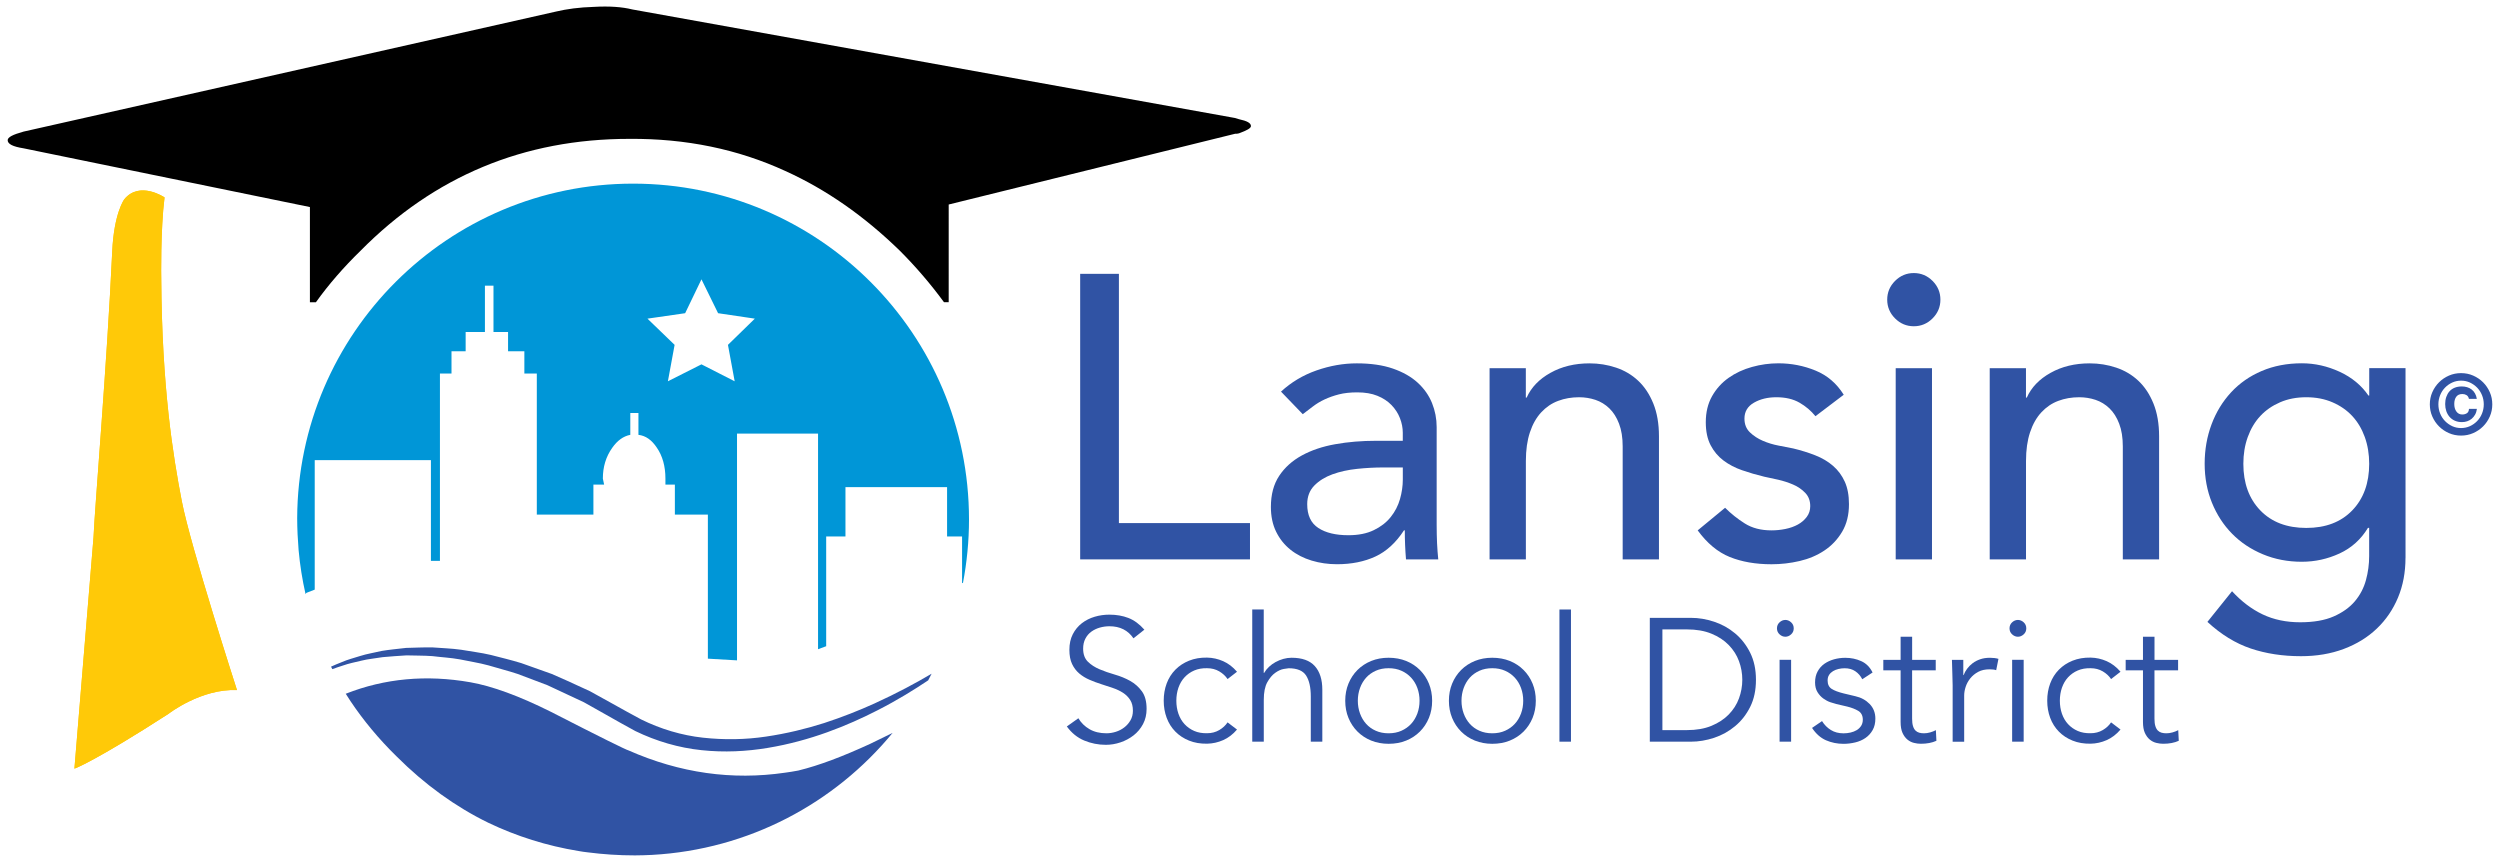 <?xml version="1.0" encoding="utf-8"?>
<!-- Generator: Adobe Illustrator 27.9.0, SVG Export Plug-In . SVG Version: 6.00 Build 0)  -->
<svg version="1.1" id="Layer_1" xmlns="http://www.w3.org/2000/svg" xmlns:xlink="http://www.w3.org/1999/xlink" x="0px" y="0px"
	 viewBox="0 0 706.81 243.7" style="enable-background:new 0 0 706.81 243.7;" xml:space="preserve">
<style type="text/css">
	.st0{fill-rule:evenodd;clip-rule:evenodd;}
	.st1{fill:#0096D7;}
	.st2{fill:#3053A4;}
	.st3{fill:#FFC60A;}
	.st4{fill:#FFC908;}
</style>
<g id="_x32_022_NEW_00000127748369571487414570000005143518711693897862_">
	<path class="st0" d="M349.06,33.34L178.77,2.67c-2.91-0.73-6.55-0.97-10.79-0.73c-4.24,0.12-7.76,0.61-10.79,1.33L6.65,37.21
		c-3.03,0.85-4.48,1.58-4.48,2.42c0,1.09,1.45,1.82,4.48,2.3l80.97,16.61v26.91h1.7c3.64-5.09,7.88-9.94,12.61-14.55
		c20.85-21.09,46.18-31.64,76-31.64c16-0.12,30.67,2.91,44.12,9.09c11.51,5.21,22.3,12.73,32.36,22.54
		c4.61,4.61,8.73,9.45,12.48,14.55h1.33V57.82l80.97-20c0.36,0,0.73,0,1.09-0.12c2.3-0.85,3.39-1.45,3.39-2.06
		c0-0.85-1.09-1.45-3.39-1.94L349.06,33.34z"/>
	<path class="st1" d="M178.99,51.92c-52.32,0-94.76,42.31-94.97,94.59c0.01,3.07,0.16,6.06,0.4,8.99c0.38,4.25,1.05,8.42,1.97,12.49
		c0.07-0.21,0.18-0.36,0.41-0.44l2.18-0.85v-36.6h32.85v28.48h2.55v-52.97h3.27v-6.3h4v-5.45h5.45V80.77h2.42v13.09h4.12v5.45h4.61
		v6.3h3.52v39.88h16v-8.48h3.03l-0.36-1.7c0-3.27,0.85-6.18,2.67-8.73c1.45-2.06,3.15-3.27,5.09-3.64v-6.18h2.3v6.18
		c2.06,0.24,3.76,1.45,5.21,3.64c1.58,2.3,2.42,5.21,2.42,8.73v1.7h2.67v8.48h9.33v40.73l8.24,0.48v-64.12h22.91v60.97l2.3-0.85
		v-31.03h5.45v-13.94h28.73v13.94h4.24v13.21c0.09-0.05,0.17-0.07,0.26-0.11c1.1-5.79,1.7-11.76,1.7-17.88
		C273.97,94.44,231.45,51.92,178.99,51.92z M205.81,97.5l1.9,10.3l-9.39-4.79l-9.49,4.79l1.9-10.3l-7.68-7.41l10.66-1.54l4.61-9.58
		l4.7,9.58l10.39,1.54L205.81,97.5z"/>
	<g>
		<g>
			<path class="st2" d="M305.39,77.42h10.95v70.47h37.06v10.26h-48.01V77.42z"/>
			<path class="st2" d="M362.17,110.72c2.89-2.66,6.23-4.66,10.03-5.99s7.6-2,11.4-2c3.95,0,7.36,0.49,10.21,1.48
				c2.85,0.99,5.19,2.32,7.01,3.99c1.82,1.67,3.17,3.59,4.05,5.76c0.87,2.17,1.31,4.43,1.31,6.79v27.59c0,1.9,0.04,3.65,0.11,5.25
				c0.08,1.6,0.19,3.12,0.34,4.56h-9.12c-0.23-2.74-0.34-5.47-0.34-8.21h-0.23c-2.28,3.5-4.98,5.97-8.1,7.41
				c-3.12,1.44-6.73,2.17-10.83,2.17c-2.51,0-4.9-0.34-7.18-1.03c-2.28-0.69-4.28-1.71-5.99-3.08c-1.71-1.37-3.06-3.06-4.05-5.08
				c-0.99-2.01-1.48-4.35-1.48-7.01c0-3.5,0.78-6.42,2.34-8.78c1.56-2.36,3.69-4.28,6.39-5.76c2.7-1.48,5.85-2.55,9.46-3.19
				c3.61-0.65,7.47-0.97,11.57-0.97h7.53v-2.28c0-1.37-0.27-2.74-0.8-4.11c-0.53-1.37-1.33-2.6-2.39-3.71
				c-1.07-1.1-2.4-1.98-3.99-2.62c-1.6-0.65-3.5-0.97-5.7-0.97c-1.98,0-3.71,0.19-5.19,0.57c-1.48,0.38-2.83,0.86-4.05,1.43
				c-1.22,0.57-2.32,1.24-3.31,2c-0.99,0.76-1.94,1.48-2.85,2.17L362.17,110.72z M391.14,132.16c-2.43,0-4.92,0.13-7.47,0.4
				c-2.55,0.27-4.87,0.78-6.96,1.54c-2.09,0.76-3.8,1.83-5.13,3.19c-1.33,1.37-2,3.12-2,5.25c0,3.12,1.04,5.36,3.14,6.73
				c2.09,1.37,4.92,2.05,8.5,2.05c2.81,0,5.21-0.47,7.18-1.43c1.98-0.95,3.57-2.18,4.79-3.71c1.22-1.52,2.09-3.21,2.62-5.07
				c0.53-1.86,0.8-3.71,0.8-5.53v-3.42H391.14z"/>
			<path class="st2" d="M421.13,104.1h10.26v8.32h0.23c1.29-2.89,3.53-5.23,6.73-7.01c3.19-1.79,6.88-2.68,11.06-2.68
				c2.58,0,5.08,0.4,7.47,1.2c2.39,0.8,4.48,2.03,6.27,3.71c1.79,1.67,3.21,3.82,4.28,6.44c1.06,2.62,1.6,5.72,1.6,9.29v34.78
				h-10.26v-31.93c0-2.51-0.34-4.66-1.03-6.44c-0.68-1.79-1.6-3.23-2.74-4.33c-1.14-1.1-2.45-1.9-3.93-2.4
				c-1.48-0.49-3.02-0.74-4.62-0.74c-2.13,0-4.11,0.34-5.93,1.03c-1.83,0.68-3.42,1.77-4.79,3.25c-1.37,1.48-2.43,3.36-3.19,5.65
				c-0.76,2.28-1.14,4.98-1.14,8.1v27.82h-10.26V104.1z"/>
			<path class="st2" d="M513.27,117.67c-1.22-1.52-2.72-2.79-4.5-3.82c-1.79-1.03-3.97-1.54-6.56-1.54c-2.43,0-4.54,0.51-6.33,1.54
				c-1.79,1.03-2.68,2.53-2.68,4.5c0,1.6,0.51,2.89,1.54,3.88c1.03,0.99,2.24,1.79,3.65,2.39c1.41,0.61,2.91,1.07,4.51,1.37
				c1.6,0.3,2.96,0.57,4.1,0.8c2.2,0.53,4.28,1.18,6.22,1.94c1.94,0.76,3.61,1.75,5.02,2.97c1.41,1.22,2.51,2.7,3.31,4.45
				c0.8,1.75,1.2,3.88,1.2,6.39c0,3.04-0.65,5.65-1.94,7.81c-1.29,2.17-2.97,3.94-5.02,5.3c-2.05,1.37-4.39,2.36-7.01,2.97
				c-2.62,0.61-5.27,0.91-7.93,0.91c-4.49,0-8.42-0.69-11.8-2.05c-3.38-1.37-6.41-3.88-9.07-7.53l7.75-6.39
				c1.67,1.67,3.54,3.16,5.59,4.45c2.05,1.29,4.56,1.94,7.53,1.94c1.29,0,2.6-0.13,3.93-0.4c1.33-0.27,2.51-0.69,3.54-1.26
				c1.03-0.57,1.86-1.29,2.51-2.17c0.65-0.87,0.97-1.88,0.97-3.02c0-1.52-0.47-2.77-1.42-3.76c-0.95-0.99-2.09-1.77-3.42-2.34
				s-2.74-1.03-4.22-1.37c-1.48-0.34-2.79-0.63-3.93-0.85c-2.21-0.53-4.3-1.14-6.27-1.83c-1.98-0.68-3.73-1.6-5.25-2.74
				c-1.52-1.14-2.74-2.58-3.65-4.33s-1.37-3.91-1.37-6.5c0-2.81,0.59-5.26,1.77-7.36c1.18-2.09,2.74-3.82,4.68-5.19
				c1.94-1.37,4.14-2.4,6.61-3.08c2.47-0.69,4.96-1.03,7.47-1.03c3.65,0,7.15,0.68,10.49,2.05c3.34,1.37,6,3.65,7.98,6.84
				L513.27,117.67z"/>
			<path class="st2" d="M533.56,84.72c0-2.05,0.74-3.82,2.22-5.3c1.48-1.48,3.25-2.22,5.3-2.22c2.05,0,3.82,0.74,5.3,2.22
				c1.48,1.48,2.22,3.25,2.22,5.3c0,2.05-0.74,3.82-2.22,5.3c-1.48,1.48-3.25,2.22-5.3,2.22c-2.05,0-3.82-0.74-5.3-2.22
				C534.3,88.54,533.56,86.77,533.56,84.72z M535.96,104.1h10.26v54.05h-10.26V104.1z"/>
			<path class="st2" d="M562.53,104.1h10.26v8.32h0.23c1.29-2.89,3.53-5.23,6.73-7.01c3.19-1.79,6.88-2.68,11.06-2.68
				c2.58,0,5.08,0.4,7.47,1.2c2.39,0.8,4.48,2.03,6.27,3.71c1.79,1.67,3.21,3.82,4.28,6.44c1.06,2.62,1.6,5.72,1.6,9.29v34.78
				h-10.26v-31.93c0-2.51-0.34-4.66-1.03-6.44c-0.68-1.79-1.6-3.23-2.74-4.33c-1.14-1.1-2.45-1.9-3.93-2.4
				c-1.48-0.49-3.02-0.74-4.62-0.74c-2.13,0-4.11,0.34-5.93,1.03c-1.83,0.68-3.42,1.77-4.79,3.25c-1.37,1.48-2.43,3.36-3.19,5.65
				c-0.76,2.28-1.14,4.98-1.14,8.1v27.82h-10.26V104.1z"/>
			<path class="st2" d="M680.09,157.7c0,4.11-0.7,7.85-2.11,11.23c-1.41,3.38-3.4,6.31-5.99,8.78s-5.7,4.39-9.35,5.76
				c-3.65,1.37-7.68,2.05-12.09,2.05c-5.17,0-9.9-0.72-14.2-2.17c-4.3-1.45-8.38-3.95-12.26-7.53l6.96-8.67
				c2.66,2.89,5.55,5.08,8.67,6.56c3.12,1.48,6.65,2.22,10.6,2.22c3.8,0,6.96-0.55,9.46-1.65c2.51-1.1,4.51-2.53,5.99-4.28
				c1.48-1.75,2.53-3.75,3.14-5.99c0.61-2.24,0.91-4.5,0.91-6.79v-7.98h-0.34c-1.98,3.27-4.66,5.68-8.04,7.24
				c-3.38,1.56-6.94,2.34-10.66,2.34c-3.95,0-7.62-0.7-11-2.11c-3.38-1.41-6.29-3.34-8.72-5.82c-2.43-2.47-4.33-5.4-5.7-8.78
				c-1.37-3.38-2.05-7.05-2.05-11c0-3.95,0.65-7.66,1.94-11.12c1.29-3.46,3.14-6.48,5.53-9.07c2.39-2.58,5.28-4.6,8.67-6.04
				c3.38-1.44,7.16-2.17,11.35-2.17c3.65,0,7.2,0.8,10.66,2.39c3.46,1.6,6.18,3.84,8.15,6.73h0.23v-7.75h10.26V157.7z
				 M652.04,112.31c-2.74,0-5.21,0.47-7.41,1.43c-2.2,0.95-4.07,2.24-5.59,3.88c-1.52,1.63-2.7,3.61-3.54,5.93
				c-0.84,2.32-1.25,4.85-1.25,7.58c0,5.47,1.6,9.86,4.79,13.17c3.19,3.31,7.53,4.96,13,4.96c5.47,0,9.81-1.65,13-4.96
				c3.19-3.31,4.79-7.7,4.79-13.17c0-2.74-0.42-5.26-1.25-7.58c-0.84-2.32-2.02-4.29-3.54-5.93c-1.52-1.63-3.38-2.93-5.59-3.88
				C657.25,112.79,654.78,112.31,652.04,112.31z"/>
		</g>
		<g>
			<path class="st2" d="M320.46,180.47c-1.55-2.27-3.81-3.41-6.77-3.41c-0.92,0-1.83,0.12-2.72,0.37c-0.89,0.25-1.69,0.63-2.4,1.14
				c-0.71,0.51-1.28,1.17-1.7,1.98c-0.43,0.81-0.64,1.75-0.64,2.84c0,1.58,0.45,2.81,1.33,3.68c0.89,0.88,1.99,1.59,3.31,2.15
				c1.32,0.56,2.76,1.06,4.33,1.51c1.56,0.45,3.01,1.04,4.33,1.78c1.32,0.74,2.42,1.72,3.31,2.94c0.89,1.22,1.33,2.88,1.33,4.99
				c0,1.58-0.34,3.01-1.01,4.28c-0.68,1.27-1.57,2.33-2.67,3.19c-1.11,0.86-2.34,1.52-3.71,1.98c-1.37,0.46-2.74,0.69-4.13,0.69
				c-2.14,0-4.18-0.41-6.11-1.21c-1.93-0.81-3.57-2.13-4.92-3.98l3.26-2.32c0.76,1.28,1.81,2.31,3.15,3.09
				c1.35,0.78,2.94,1.16,4.78,1.16c0.89,0,1.77-0.14,2.66-0.42c0.89-0.28,1.68-0.69,2.39-1.24c0.71-0.54,1.29-1.21,1.75-2
				c0.46-0.79,0.69-1.7,0.69-2.72c0-1.22-0.25-2.23-0.77-3.04c-0.51-0.81-1.19-1.48-2.03-2.03c-0.84-0.54-1.8-1-2.87-1.36
				c-1.07-0.36-2.18-0.72-3.31-1.09c-1.14-0.36-2.24-0.77-3.31-1.24c-1.07-0.46-2.03-1.05-2.87-1.76c-0.84-0.71-1.52-1.6-2.03-2.67
				c-0.51-1.07-0.77-2.41-0.77-4.03c0-1.68,0.32-3.15,0.96-4.4c0.64-1.25,1.5-2.29,2.57-3.12c1.07-0.82,2.28-1.43,3.63-1.83
				c1.35-0.4,2.74-0.59,4.15-0.59c1.98,0,3.77,0.31,5.39,0.94c1.61,0.63,3.11,1.73,4.5,3.31L320.46,180.47z"/>
			<path class="st2" d="M347.06,191.99c-0.56-0.86-1.34-1.58-2.35-2.18c-1.01-0.59-2.15-0.89-3.44-0.89
				c-1.35-0.03-2.56,0.18-3.63,0.64c-1.07,0.46-1.98,1.11-2.74,1.93c-0.76,0.82-1.33,1.81-1.73,2.94c-0.39,1.14-0.59,2.36-0.59,3.68
				c0,1.32,0.2,2.55,0.59,3.68c0.4,1.14,0.97,2.12,1.73,2.94c0.76,0.82,1.67,1.47,2.74,1.93c1.07,0.46,2.28,0.67,3.63,0.64
				c1.28,0,2.43-0.3,3.44-0.89c1-0.59,1.79-1.32,2.35-2.18l2.67,2.03c-1.15,1.35-2.46,2.35-3.91,2.99
				c-1.45,0.64-2.97,0.98-4.55,1.01c-1.88,0.03-3.58-0.26-5.09-0.87c-1.52-0.61-2.81-1.46-3.88-2.55c-1.07-1.09-1.89-2.38-2.45-3.88
				c-0.56-1.5-0.84-3.12-0.84-4.87c0-1.75,0.28-3.37,0.84-4.87c0.56-1.5,1.38-2.79,2.45-3.88c1.07-1.09,2.36-1.94,3.88-2.55
				c1.52-0.61,3.21-0.9,5.09-0.87c1.58,0.03,3.1,0.37,4.55,1.01c1.45,0.64,2.75,1.64,3.91,2.99L347.06,191.99z"/>
			<path class="st2" d="M354.03,172.31h3.26v17.95h0.1c0.36-0.63,0.82-1.2,1.38-1.73c0.56-0.53,1.19-0.98,1.88-1.36
				c0.69-0.38,1.43-0.67,2.2-0.89c0.77-0.21,1.54-0.32,2.3-0.32c2.97,0,5.16,0.78,6.57,2.35c1.42,1.57,2.13,3.8,2.13,6.7v14.68
				h-3.26v-12.8c0-2.57-0.45-4.54-1.33-5.91c-0.89-1.37-2.54-2.05-4.94-2.05c-0.16,0-0.62,0.07-1.38,0.2
				c-0.76,0.13-1.56,0.49-2.4,1.09c-0.84,0.59-1.59,1.48-2.25,2.67c-0.66,1.19-0.99,2.84-0.99,4.94v11.86h-3.26V172.31z"/>
			<path class="st2" d="M404.9,198.12c0,1.75-0.3,3.36-0.91,4.85c-0.61,1.48-1.46,2.77-2.55,3.86c-1.09,1.09-2.38,1.94-3.88,2.55
				c-1.5,0.61-3.16,0.91-4.97,0.91c-1.78,0-3.42-0.31-4.92-0.91c-1.5-0.61-2.79-1.46-3.88-2.55c-1.09-1.09-1.94-2.37-2.55-3.86
				c-0.61-1.48-0.91-3.1-0.91-4.85c0-1.75,0.3-3.36,0.91-4.84c0.61-1.48,1.46-2.77,2.55-3.86c1.09-1.09,2.38-1.94,3.88-2.55
				c1.5-0.61,3.14-0.91,4.92-0.91c1.81,0,3.47,0.31,4.97,0.91c1.5,0.61,2.79,1.46,3.88,2.55c1.09,1.09,1.94,2.37,2.55,3.86
				C404.59,194.76,404.9,196.37,404.9,198.12z M401.34,198.12c0-1.28-0.21-2.49-0.62-3.61c-0.41-1.12-1-2.09-1.76-2.92
				c-0.76-0.82-1.67-1.48-2.74-1.95c-1.07-0.48-2.28-0.72-3.63-0.72c-1.35,0-2.56,0.24-3.63,0.72c-1.07,0.48-1.98,1.13-2.72,1.95
				c-0.74,0.82-1.32,1.8-1.73,2.92c-0.41,1.12-0.62,2.32-0.62,3.61c0,1.29,0.21,2.49,0.62,3.61c0.41,1.12,0.99,2.09,1.73,2.92
				c0.74,0.82,1.65,1.48,2.72,1.95c1.07,0.48,2.28,0.72,3.63,0.72c1.35,0,2.56-0.24,3.63-0.72c1.07-0.48,1.99-1.13,2.74-1.95
				c0.76-0.82,1.34-1.8,1.76-2.92C401.13,200.61,401.34,199.4,401.34,198.12z"/>
			<path class="st2" d="M434.21,198.12c0,1.75-0.3,3.36-0.91,4.85c-0.61,1.48-1.46,2.77-2.55,3.86c-1.09,1.09-2.38,1.94-3.88,2.55
				c-1.5,0.61-3.16,0.91-4.97,0.91c-1.78,0-3.42-0.31-4.92-0.91c-1.5-0.61-2.79-1.46-3.88-2.55c-1.09-1.09-1.94-2.37-2.55-3.86
				c-0.61-1.48-0.91-3.1-0.91-4.85c0-1.75,0.3-3.36,0.91-4.84c0.61-1.48,1.46-2.77,2.55-3.86c1.09-1.09,2.38-1.94,3.88-2.55
				c1.5-0.61,3.14-0.91,4.92-0.91c1.81,0,3.47,0.31,4.97,0.91c1.5,0.61,2.79,1.46,3.88,2.55c1.09,1.09,1.94,2.37,2.55,3.86
				C433.91,194.76,434.21,196.37,434.21,198.12z M430.65,198.12c0-1.28-0.21-2.49-0.62-3.61c-0.41-1.12-1-2.09-1.76-2.92
				c-0.76-0.82-1.67-1.48-2.74-1.95c-1.07-0.48-2.28-0.72-3.63-0.72c-1.35,0-2.56,0.24-3.63,0.72c-1.07,0.48-1.98,1.13-2.72,1.95
				c-0.74,0.82-1.32,1.8-1.73,2.92c-0.41,1.12-0.62,2.32-0.62,3.61c0,1.29,0.21,2.49,0.62,3.61c0.41,1.12,0.99,2.09,1.73,2.92
				c0.74,0.82,1.65,1.48,2.72,1.95c1.07,0.48,2.28,0.72,3.63,0.72c1.35,0,2.56-0.24,3.63-0.72c1.07-0.48,1.99-1.13,2.74-1.95
				c0.76-0.82,1.34-1.8,1.76-2.92C430.45,200.61,430.65,199.4,430.65,198.12z"/>
			<path class="st2" d="M444.15,209.69h-3.26v-37.37h3.26V209.69z"/>
			<path class="st2" d="M466.44,174.68h11.62c2.18,0,4.36,0.36,6.55,1.09c2.19,0.72,4.17,1.82,5.93,3.29
				c1.76,1.47,3.19,3.3,4.28,5.49c1.09,2.19,1.63,4.74,1.63,7.64c0,2.93-0.54,5.49-1.63,7.66c-1.09,2.18-2.51,4-4.28,5.46
				c-1.76,1.47-3.74,2.56-5.93,3.29c-2.19,0.72-4.37,1.09-6.55,1.09h-11.62V174.68z M470,206.42h6.92c2.67,0,4.98-0.4,6.95-1.21
				c1.96-0.81,3.59-1.88,4.89-3.21c1.3-1.34,2.27-2.85,2.89-4.55c0.62-1.7,0.94-3.45,0.94-5.26c0-1.81-0.31-3.57-0.94-5.27
				c-0.63-1.7-1.59-3.21-2.89-4.55c-1.3-1.34-2.93-2.41-4.89-3.21c-1.96-0.81-4.28-1.21-6.95-1.21H470V206.42z"/>
			<path class="st2" d="M507.13,177.65c0,0.69-0.25,1.26-0.74,1.7c-0.49,0.45-1.04,0.67-1.63,0.67c-0.59,0-1.14-0.22-1.63-0.67
				c-0.49-0.44-0.74-1.01-0.74-1.7c0-0.69,0.25-1.26,0.74-1.71c0.49-0.45,1.04-0.67,1.63-0.67c0.59,0,1.14,0.22,1.63,0.67
				C506.88,176.39,507.13,176.96,507.13,177.65z M506.39,209.69h-3.26v-23.14h3.26V209.69z"/>
			<path class="st2" d="M526.51,192.04c-0.49-0.96-1.15-1.71-1.98-2.27c-0.82-0.56-1.83-0.84-3.02-0.84c-0.56,0-1.13,0.07-1.71,0.2
				c-0.58,0.13-1.1,0.34-1.56,0.62c-0.46,0.28-0.83,0.63-1.11,1.06c-0.28,0.43-0.42,0.96-0.42,1.58c0,1.09,0.38,1.88,1.14,2.37
				c0.76,0.49,1.9,0.92,3.41,1.29l3.31,0.79c1.61,0.36,2.96,1.1,4.03,2.2c1.07,1.11,1.61,2.48,1.61,4.13c0,1.25-0.25,2.33-0.77,3.24
				c-0.51,0.91-1.19,1.65-2.03,2.23c-0.84,0.58-1.8,1-2.89,1.26c-1.09,0.26-2.19,0.4-3.31,0.4c-1.78,0-3.43-0.34-4.97-1.01
				c-1.53-0.68-2.84-1.84-3.93-3.49l2.82-1.93c0.66,1.06,1.49,1.9,2.5,2.52c1,0.63,2.2,0.94,3.58,0.94c0.66,0,1.32-0.07,1.98-0.22
				c0.66-0.15,1.24-0.38,1.76-0.69c0.51-0.31,0.92-0.72,1.24-1.21c0.31-0.49,0.47-1.07,0.47-1.73c0-1.15-0.43-1.98-1.28-2.5
				c-0.86-0.51-1.9-0.91-3.11-1.21l-3.17-0.74c-0.39-0.1-0.93-0.26-1.61-0.49c-0.68-0.23-1.34-0.58-1.98-1.04
				c-0.64-0.46-1.2-1.06-1.66-1.81c-0.46-0.74-0.69-1.66-0.69-2.74c0-1.19,0.24-2.23,0.72-3.11c0.48-0.89,1.12-1.61,1.93-2.18
				c0.81-0.56,1.72-0.98,2.74-1.26c1.02-0.28,2.08-0.42,3.16-0.42c1.61,0,3.11,0.31,4.5,0.94c1.39,0.62,2.46,1.7,3.21,3.21
				L526.51,192.04z"/>
			<path class="st2" d="M547.27,189.52h-6.67v13.65c0,0.86,0.08,1.56,0.25,2.1c0.16,0.54,0.4,0.96,0.69,1.26
				c0.3,0.3,0.65,0.5,1.06,0.62c0.41,0.12,0.87,0.17,1.36,0.17c0.56,0,1.14-0.08,1.73-0.25c0.59-0.16,1.14-0.38,1.63-0.64l0.15,3.01
				c-1.22,0.56-2.69,0.84-4.4,0.84c-0.63,0-1.28-0.08-1.95-0.25c-0.67-0.16-1.29-0.48-1.85-0.94c-0.56-0.46-1.02-1.09-1.38-1.88
				c-0.36-0.79-0.54-1.83-0.54-3.11v-14.58h-4.89v-2.97h4.89v-6.53h3.26v6.53h6.67V189.52z"/>
			<path class="st2" d="M552.06,193.77c0-1.02-0.03-2.06-0.08-3.11c-0.05-1.06-0.09-2.42-0.12-4.1h3.21v4.3h0.1
				c0.23-0.62,0.56-1.23,0.99-1.8c0.43-0.58,0.95-1.1,1.56-1.56c0.61-0.46,1.32-0.83,2.13-1.11c0.81-0.28,1.72-0.42,2.74-0.42
				c0.92,0,1.73,0.1,2.42,0.3l-0.64,3.21c-0.43-0.16-1.06-0.25-1.88-0.25c-1.25,0-2.32,0.24-3.21,0.72
				c-0.89,0.48-1.63,1.09-2.23,1.83c-0.59,0.74-1.03,1.54-1.31,2.4c-0.28,0.86-0.42,1.68-0.42,2.47v13.05h-3.26V193.77z"/>
			<path class="st2" d="M572.88,177.65c0,0.69-0.25,1.26-0.74,1.7c-0.49,0.45-1.04,0.67-1.63,0.67c-0.59,0-1.14-0.22-1.63-0.67
				c-0.49-0.44-0.74-1.01-0.74-1.7c0-0.69,0.25-1.26,0.74-1.71c0.49-0.45,1.04-0.67,1.63-0.67c0.59,0,1.14,0.22,1.63,0.67
				S572.88,176.96,572.88,177.65z M572.14,209.69h-3.26v-23.14h3.26V209.69z"/>
			<path class="st2" d="M596.85,191.99c-0.56-0.86-1.34-1.58-2.35-2.18c-1.01-0.59-2.15-0.89-3.44-0.89
				c-1.35-0.03-2.56,0.18-3.63,0.64c-1.07,0.46-1.98,1.11-2.74,1.93c-0.76,0.82-1.33,1.81-1.73,2.94c-0.39,1.14-0.59,2.36-0.59,3.68
				c0,1.32,0.2,2.55,0.59,3.68c0.4,1.14,0.97,2.12,1.73,2.94c0.76,0.82,1.67,1.47,2.74,1.93c1.07,0.46,2.28,0.67,3.63,0.64
				c1.28,0,2.43-0.3,3.44-0.89c1-0.59,1.79-1.32,2.35-2.18l2.67,2.03c-1.15,1.35-2.46,2.35-3.91,2.99
				c-1.45,0.64-2.97,0.98-4.55,1.01c-1.88,0.03-3.58-0.26-5.09-0.87c-1.52-0.61-2.81-1.46-3.88-2.55c-1.07-1.09-1.89-2.38-2.45-3.88
				c-0.56-1.5-0.84-3.12-0.84-4.87c0-1.75,0.28-3.37,0.84-4.87c0.56-1.5,1.38-2.79,2.45-3.88c1.07-1.09,2.36-1.94,3.88-2.55
				c1.52-0.61,3.21-0.9,5.09-0.87c1.58,0.03,3.1,0.37,4.55,1.01c1.45,0.64,2.75,1.64,3.91,2.99L596.85,191.99z"/>
			<path class="st2" d="M615.79,189.52h-6.67v13.65c0,0.86,0.08,1.56,0.25,2.1c0.16,0.54,0.4,0.96,0.69,1.26
				c0.3,0.3,0.65,0.5,1.06,0.62c0.41,0.12,0.87,0.17,1.36,0.17c0.56,0,1.14-0.08,1.73-0.25c0.59-0.16,1.14-0.38,1.63-0.64l0.15,3.01
				c-1.22,0.56-2.69,0.84-4.4,0.84c-0.63,0-1.28-0.08-1.95-0.25c-0.67-0.16-1.29-0.48-1.85-0.94c-0.56-0.46-1.02-1.09-1.38-1.88
				c-0.36-0.79-0.54-1.83-0.54-3.11v-14.58h-4.89v-2.97h4.89v-6.53h3.26v6.53h6.67V189.52z"/>
		</g>
		<path class="st2" d="M247.19,198.91c-4.31,1.95-9.06,3.84-14.18,5.51c-5.13,1.64-10.66,2.98-16.43,3.83
			c-5.77,0.87-11.82,0.97-17.84,0.31c-6.03-0.66-11.98-2.45-17.47-5.16c-2.66-1.4-5.52-3.03-8.26-4.54
			c-1.38-0.77-2.76-1.53-4.14-2.29l-2.06-1.14l-2.17-1c-2.89-1.32-5.75-2.66-8.62-3.88c-2.92-1.04-5.81-2.07-8.66-3.08
			c-2.88-0.88-5.78-1.57-8.59-2.3c-2.83-0.67-5.67-0.98-8.39-1.47c-2.74-0.39-5.45-0.45-8.04-0.66c-2.6-0.06-5.13,0.1-7.53,0.14
			c-2.4,0.28-4.71,0.49-6.87,0.85c-2.14,0.51-4.21,0.82-6.07,1.42c-1.87,0.59-3.64,1.04-5.19,1.73c-1.12,0.43-2.14,0.86-3.09,1.3
			c0.12,0.24,0.25,0.47,0.37,0.71c0.95-0.36,1.96-0.71,3.06-1.05c1.56-0.57,3.33-0.9,5.19-1.36c1.85-0.47,3.9-0.63,6-0.99
			c2.13-0.21,4.38-0.34,6.72-0.5c2.35,0.08,4.79,0.03,7.31,0.21c2.51,0.32,5.12,0.44,7.77,0.92c2.63,0.57,5.36,0.95,8.09,1.7
			c2.7,0.83,5.5,1.5,8.28,2.43c2.74,1.04,5.53,2.09,8.36,3.16c2.72,1.27,5.48,2.56,8.26,3.86l2.09,0.98l2.05,1.15
			c1.37,0.77,2.74,1.54,4.12,2.32c2.79,1.56,5.43,3.1,8.37,4.67c5.91,2.87,12.31,4.74,18.71,5.4c6.4,0.69,12.75,0.36,18.73-0.64
			c12-1.98,22.52-6.28,31.04-10.64c5.65-2.88,10.41-5.84,14.31-8.46c0.34-0.62,0.65-1.25,0.97-1.88
			C259.09,193.02,253.63,195.98,247.19,198.91z"/>
		<path class="st2" d="M252.36,207.21c-2.4,1.15-4.52,2.18-6.42,3.13c-7.64,3.51-14.3,6.06-20.24,7.51
			c-1.33,0.24-2.67,0.48-3.76,0.61c-14.91,2.18-29.7,0.12-44.24-6.3c-0.61-0.12-8-3.76-21.94-10.91
			c-8.97-4.48-16.61-7.27-22.79-8.36c-12.46-2.18-24.2-1.09-35.22,3.25c0.43,0.7,0.88,1.38,1.33,2.07
			c3.64,5.44,7.98,10.69,13.04,15.64c7.96,7.96,16.61,14.21,25.95,18.77c7.94,3.8,16.5,6.51,25.48,7.98
			c0.43,0.07,0.85,0.15,1.28,0.21c0.44,0.07,0.89,0.11,1.33,0.17c4.33,0.56,8.78,0.86,13.34,0.86c1.64,0,3.25-0.07,4.86-0.14
			C211.75,240.18,236.01,227.08,252.36,207.21z"/>
		<g>
			<path class="st2" d="M686.97,114.32c0-1.22,0.23-2.36,0.7-3.43c0.47-1.07,1.1-2,1.9-2.8s1.73-1.43,2.8-1.9
				c1.07-0.47,2.21-0.7,3.43-0.7c1.22,0,2.37,0.23,3.43,0.7c1.07,0.47,2,1.1,2.8,1.9c0.8,0.8,1.43,1.73,1.9,2.8
				c0.47,1.07,0.7,2.21,0.7,3.43c0,1.22-0.23,2.36-0.7,3.43c-0.47,1.07-1.1,2-1.9,2.8c-0.8,0.8-1.73,1.43-2.8,1.9
				c-1.07,0.47-2.21,0.7-3.43,0.7c-1.22,0-2.36-0.23-3.43-0.7c-1.07-0.47-2-1.1-2.8-1.9c-0.8-0.8-1.43-1.73-1.9-2.8
				S686.97,115.54,686.97,114.32z M689.39,114.32c0,0.92,0.17,1.79,0.5,2.6c0.33,0.82,0.79,1.52,1.38,2.13
				c0.59,0.6,1.27,1.08,2.04,1.44c0.78,0.36,1.61,0.53,2.49,0.53c0.89,0,1.72-0.18,2.5-0.53c0.78-0.36,1.46-0.84,2.04-1.44
				c0.59-0.6,1.05-1.31,1.38-2.13c0.33-0.82,0.5-1.68,0.5-2.6c0-0.92-0.17-1.79-0.5-2.6s-0.79-1.52-1.38-2.13
				c-0.59-0.6-1.27-1.08-2.04-1.44c-0.78-0.36-1.61-0.53-2.5-0.53c-0.89,0-1.72,0.18-2.49,0.53c-0.78,0.36-1.46,0.84-2.04,1.44
				c-0.59,0.6-1.05,1.31-1.38,2.13S689.39,113.4,689.39,114.32z M700.28,115.6c-0.08,0.62-0.25,1.16-0.51,1.62
				c-0.26,0.46-0.58,0.85-0.96,1.17s-0.8,0.55-1.27,0.71s-0.96,0.24-1.49,0.24c-0.74,0-1.41-0.13-2-0.39
				c-0.59-0.26-1.08-0.62-1.49-1.08c-0.4-0.46-0.71-1-0.93-1.62c-0.21-0.62-0.32-1.28-0.32-2c0-0.73,0.1-1.4,0.31-2.01
				c0.21-0.61,0.5-1.14,0.89-1.58c0.39-0.44,0.88-0.79,1.46-1.03c0.59-0.24,1.26-0.37,2.02-0.37c0.54,0,1.05,0.07,1.52,0.21
				c0.47,0.14,0.9,0.36,1.28,0.65c0.38,0.29,0.7,0.66,0.95,1.11c0.25,0.44,0.43,0.96,0.52,1.55h-2.23
				c-0.11-0.51-0.34-0.86-0.69-1.07c-0.35-0.21-0.74-0.31-1.16-0.31c-0.78,0-1.35,0.25-1.73,0.76c-0.38,0.51-0.57,1.19-0.57,2.04
				c0,0.89,0.2,1.61,0.61,2.16c0.4,0.55,0.95,0.83,1.65,0.83c0.51,0,0.94-0.12,1.31-0.36s0.56-0.65,0.59-1.24H700.28z"/>
		</g>
	</g>
	<path class="st3" d="M46.52,55.81c0,0-7.03-4.77-11.37,0.52c0,0-2.92,3.83-3.42,14.75c-1.47,31.72-4.93,72.21-5.29,80.83
		l-5.4,65.41c0,0,5.56-1.93,26.62-15.52c0,0,9.16-7.14,19.34-6.7c0,0-13.12-40.6-15.6-53.41s-5.62-32.23-5.81-62.95
		C45.58,78.74,45.36,64.97,46.52,55.81z"/>
	<path class="st4" d="M46.52,55.81c0,0-7.03-4.77-11.37,0.52c0,0-2.92,3.83-3.42,14.75c-1.47,31.72-4.93,72.21-5.29,80.83
		l-5.4,65.41c0,0,5.56-1.93,26.62-15.52c0,0,9.16-7.14,19.34-6.7c0,0-13.12-40.6-15.6-53.41s-5.62-32.23-5.81-62.95
		C45.58,78.74,45.36,64.97,46.52,55.81z"/>
</g>
</svg>
